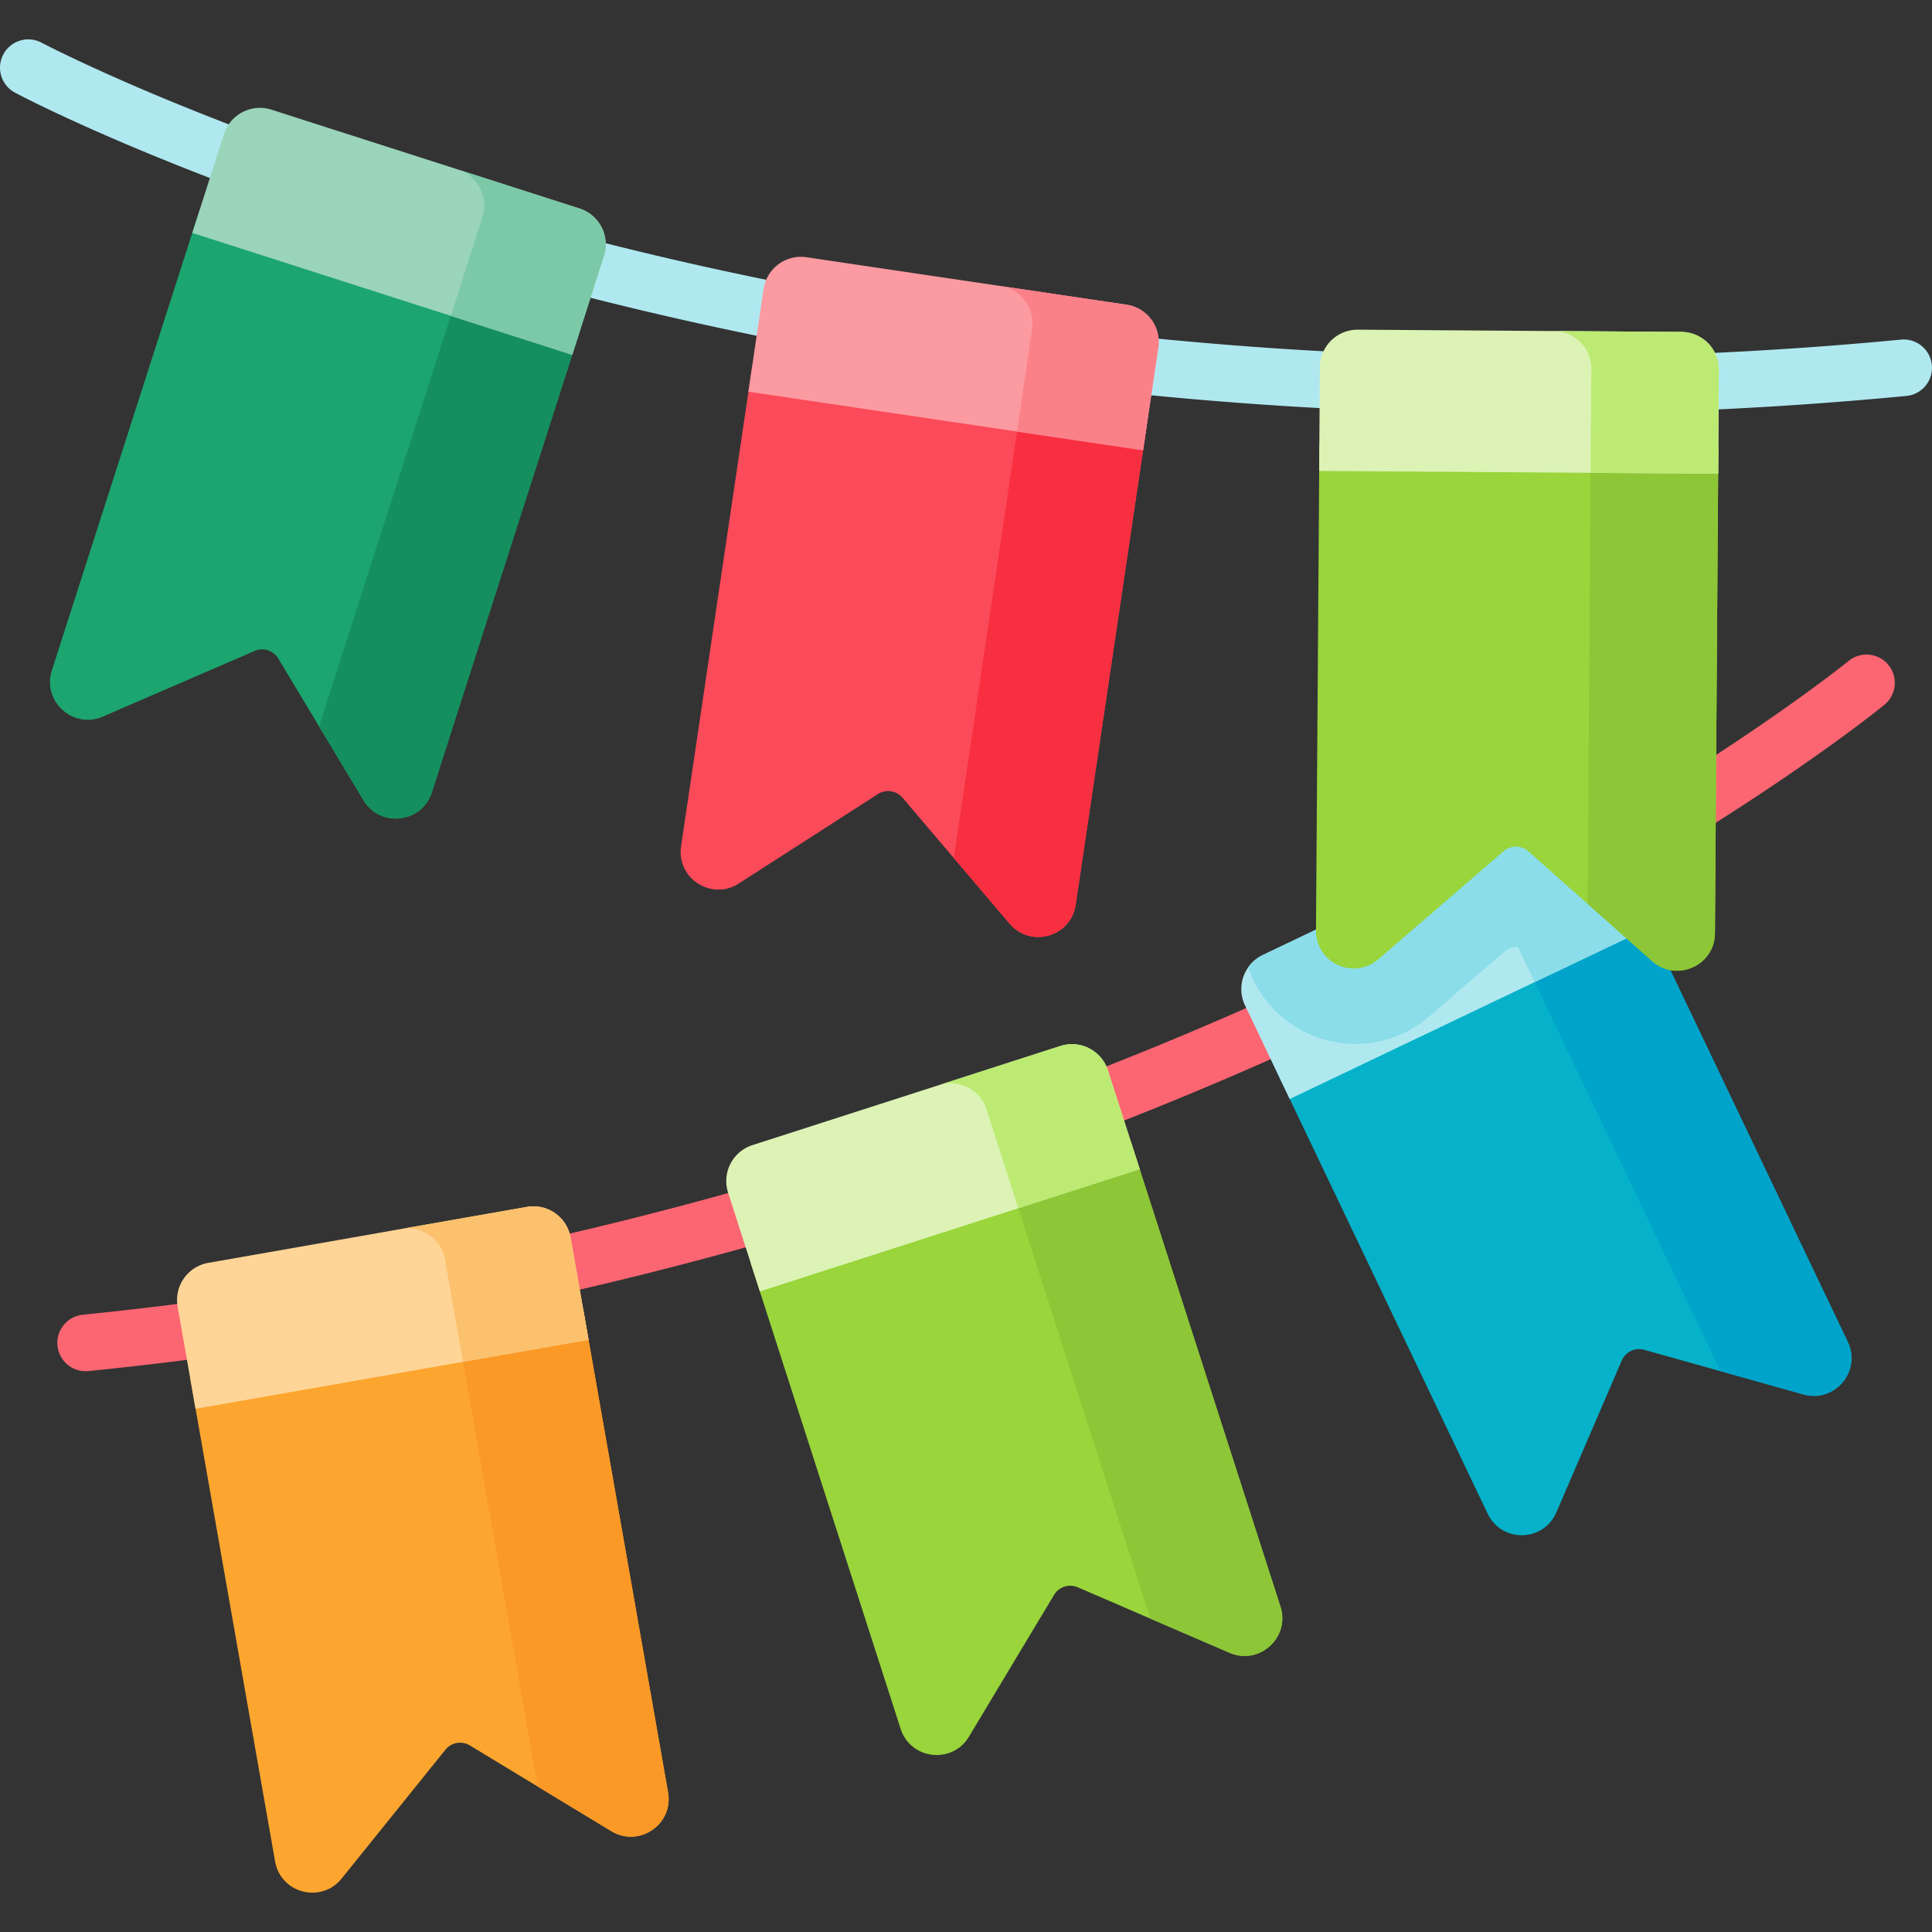<svg xmlns="http://www.w3.org/2000/svg" height="512" viewBox="0 0 512.002 512.002" width="512" xmlns:v="https://vecta.io/nano"><rect x="0" y="0" width="512.002" height="512.002" fill="#333333" stroke="none"/><path d="M22.687 363.382c-3.803 0-7.062-2.88-7.453-6.746a7.5 7.5 0 0 1 6.707-8.216c150.86-15.253 270.03-61.528 343.438-97.663 79.608-39.187 124.08-75.237 124.52-75.597 3.204-2.62 7.93-2.148 10.553 1.058a7.5 7.5 0 0 1-1.054 10.551c-1.837 1.503-45.92 37.284-126.915 77.21-47.48 23.404-97.792 43.313-149.54 59.174-64.676 19.824-131.796 33.346-199.493 40.2-.258.027-.512.04-.764.04z" fill="#fb6672"/><path d="M162.01 485.282l-37.49-22.722a5 5 0 0 0-6.485 1.139L90.54 497.832c-5.4 6.7-16.15 3.92-17.64-4.54l-22.53-128.28 104.14-18.3 22.53 128.27c1.5 8.47-7.7 14.74-15.03 10.3z" fill="#fca62f"/><path d="M162 485.272l-19.54-11.84-21.23-120.87 33.28-5.84 22.53 128.28c1.5 8.46-7.68 14.73-15.04 10.27z" fill="#fb9927"/><path d="M151.214 327.96l4.76 27.095L51.828 373.35l-4.76-27.095a10 10 0 0 1 8.119-11.579l84.447-14.834a10 10 0 0 1 11.58 8.118z" fill="#ffd597"/><path d="M151.214 327.96l4.76 27.095-33.28 5.846-4.76-27.095a10 10 0 0 0-11.579-8.119l33.28-5.846a10 10 0 0 1 11.579 8.119z" fill="#fcc16d"/><path d="M325.86 438.012l-40.253-17.367a5 5 0 0 0-6.268 2.018l-22.56 37.58c-4.42 7.37-15.46 6.1-18.1-2.08l-39.73-123.45 100.65-32.4 39.73 123.45c2.63 8.17-5.6 15.65-13.48 12.24z" fill="#99d53b"/><path d="M325.85 438.012l-20.98-9.06-37.42-116.28 32.16-10.35 39.73 123.45c2.63 8.18-5.6 15.64-13.5 12.24z" fill="#8dc637"/><path d="M293.605 283.658l8.428 26.187-100.656 32.395-8.428-26.187a10 10 0 0 1 6.456-12.583l81.617-26.267a10 10 0 0 1 12.583 6.455z" fill="#dcf3b5"/><path d="M293.605 283.658l8.428 26.187-32.165 10.352L261.44 294a10 10 0 0 0-12.583-6.456l32.165-10.352a10 10 0 0 1 12.583 6.456z" fill="#bcea73"/><path d="M477.94 369.542l-42.21-11.83a5 5 0 0 0-5.941 2.836L412.45 400.8c-3.4 7.9-14.5 8.1-18.2.35l-56-117.34 95.42-45.54 56 117.34c3.7 7.75-3.45 16.25-11.72 13.93z" fill="#06b2c9"/><path d="M477.94 369.542l-22-6.17-52.76-110.55 30.5-14.55 56 117.34c3.7 7.75-3.46 16.25-11.73 13.93z" fill="#00a3c9"/><path d="M425.363 220.88l11.85 24.827-95.428 45.547-11.85-24.827a10 10 0 0 1 4.717-13.332l77.378-36.932a10 10 0 0 1 13.333 4.717z" fill="#b0e8f0"/><g fill="#8adde9"><path d="M437.21 245.712l-25.5 12.18-6.408-5.686a5 5 0 0 0-6.585-.046l-19.937 17.202c-5.46 4.7-12.4 7.3-19.54 7.3a30.33 30.33 0 0 1-21.4-8.92c-3.24-3.26-5.63-7.14-7.06-11.38.96-1.36 2.27-2.5 3.88-3.28l77.38-36.93c4.98-2.38 10.95-.27 13.33 4.72z"/><path d="M425.363 220.88l11.85 24.827-30.495 14.555-11.85-24.827a10 10 0 0 0-13.332-4.717l30.495-14.555a10 10 0 0 1 13.332 4.717z"/></g><path d="M405.96 109.67c-34.887 0-69.715-1.752-104.244-5.257-53.848-5.466-107.076-15.183-158.208-28.88C56.28 52.168 6.068 25.67 3.974 24.554A7.5 7.5 0 0 1 .883 14.408c1.947-3.654 6.5-5.038 10.144-3.092.502.267 51.148 26.954 136.87 49.865C226.942 82.308 352.85 104.46 503.787 90c4.1-.4 7.785 2.627 8.18 6.75s-2.628 7.786-6.75 8.18c-32.983 3.158-66.148 4.738-99.258 4.738z" fill="#b0e8f0"/><path d="M153.63 87.812l-39.2 122.17c-2.62 8.18-13.66 9.46-18.1 2.1L73.746 174.52a5 5 0 0 0-6.27-2.012L27.24 189.91c-7.88 3.4-16.1-4.05-13.5-12.23L52.95 55.5z" fill="#1ca56f"/><path d="M153.64 87.812l-39.2 122.17c-2.62 8.18-13.66 9.46-18.1 2.1l-11.78-19.6 36.9-115z" fill="#158f5e"/><path d="M160.046 67.835L151.64 94.03 50.957 61.723l8.405-26.195a10 10 0 0 1 12.577-6.467l81.64 26.196a10 10 0 0 1 6.467 12.578z" fill="#9ad4ba"/><path d="M160.046 67.835L151.64 94.03l-32.174-10.324 8.405-26.195a10 10 0 0 0-6.467-12.577l32.174 10.324a10 10 0 0 1 6.467 12.577z" fill="#7cc9a7"/><path d="M303.87 112.952l-18.8 126.82c-1.26 8.5-11.94 11.56-17.5 5.02l-28.396-33.388a5 5 0 0 0-6.513-.966l-36.87 23.705c-7.22 4.65-16.56-1.38-15.3-9.87l18.8-126.84z" fill="#fb4a59"/><path d="M303.87 112.952l-18.8 126.83c-1.26 8.5-11.94 11.55-17.5 5l-14.8-17.4 17.7-119.38z" fill="#f82f40"/><path d="M306.962 92.104l-4.035 27.212-104.597-15.51 4.035-27.212a10 10 0 0 1 11.359-8.425l84.813 12.576c5.46.81 9.237 5.888 8.425 11.358z" fill="#fc9aa1"/><path d="M306.962 92.104l-4.035 27.212-33.425-4.956 4.035-27.212a10 10 0 0 0-8.425-11.359l33.425 4.956a10 10 0 0 1 8.425 11.359z" fill="#fb8189"/><path d="M455.38 118.542l-.9 128.77c-.06 8.6-10.2 13.1-16.64 7.4l-32.788-29.087a5 5 0 0 0-6.584-.045l-33.188 28.633c-6.5 5.6-16.6.95-16.53-7.64l.9-128.78z" fill="#99d53b"/><path d="M455.38 118.542l-.9 128.77c-.06 8.6-10.2 13.1-16.64 7.4l-17.1-15.17.84-121.25z" fill="#8dc637"/><path d="M455.52 98.03l-.19 27.51-105.738-.734.19-27.51a10 10 0 0 1 10.069-9.93l85.738.595a10 10 0 0 1 9.931 10.069z" fill="#dcf3b5"/><path d="M455.52 98.03l-.19 27.51-33.79-.235.19-27.51a10 10 0 0 0-9.93-10.069l33.79.235a10 10 0 0 1 9.93 10.069z" fill="#bcea73"/></svg>